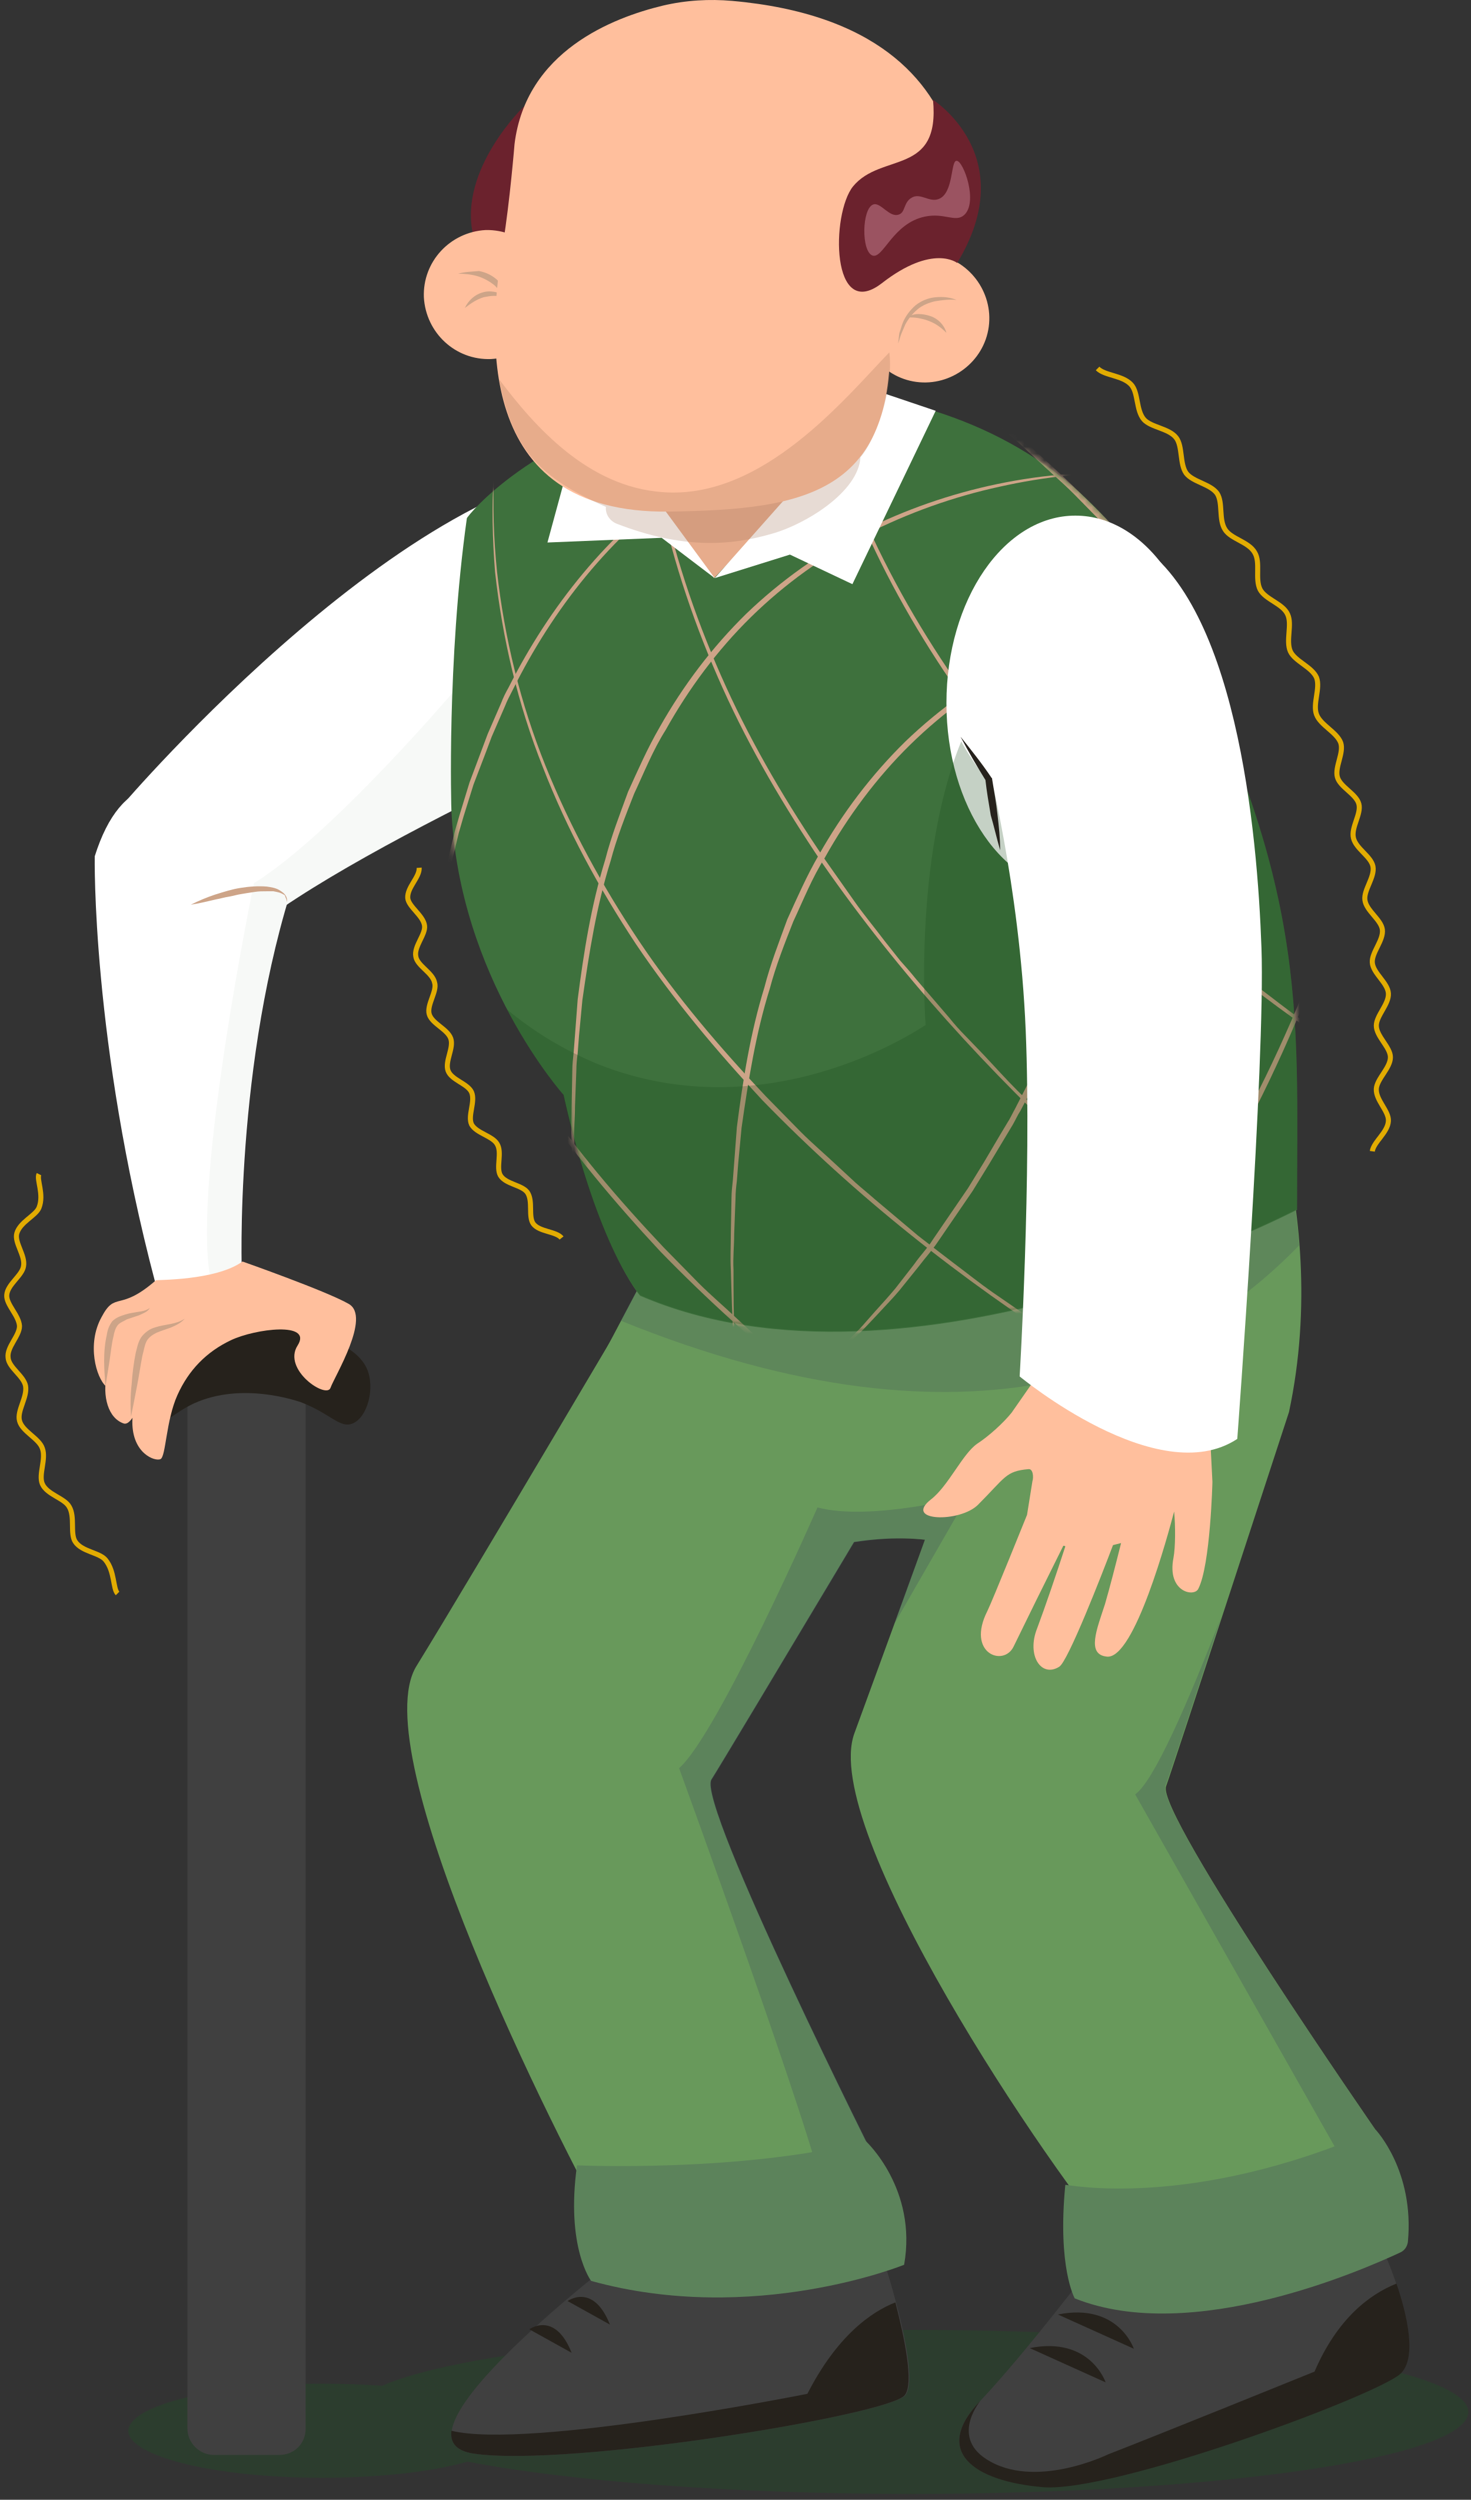 <?xml version="1.0" encoding="UTF-8"?> <svg xmlns="http://www.w3.org/2000/svg" width="219" height="372" viewBox="0 0 219 372" fill="none"><rect x="0" y="0" width="219" height="372" fill="#333333" stroke="none"/><path opacity="0.14" d="M48.004 354.732C51.104 354.732 54.104 354.832 56.904 355.032C67.904 350.232 99.004 346.732 135.604 346.732C181.404 346.732 218.604 352.232 218.604 358.932C218.604 365.732 181.504 371.132 135.604 371.132C108.704 371.132 84.804 369.232 69.604 366.332C64.304 367.832 56.604 368.732 47.904 368.732C32.004 368.732 19.104 365.532 19.104 361.732C19.204 357.932 32.104 354.732 48.004 354.732Z" fill="#017C13"></path><path d="M31.804 365.332H41.604C43.804 365.332 45.504 363.632 45.504 361.432V202.032H27.904V361.432C27.904 363.532 29.704 365.332 31.804 365.332Z" fill="#404040"></path><path d="M54.604 203.633C55.904 206.533 54.704 210.933 52.504 211.833C50.604 212.633 49.204 210.333 44.704 208.633C44.004 208.433 36.004 205.633 28.904 208.833C25.704 210.333 24.704 212.033 23.004 211.533C20.604 210.833 18.704 206.333 19.804 203.533C22.804 195.633 50.704 195.133 54.604 203.633Z" fill="#26221C"></path><path d="M131.804 337.132C131.804 337.132 137.104 353.532 134.804 356.432C132.504 359.332 84.704 367.232 70.504 365.132C56.304 363.032 92.604 335.532 92.604 335.532L131.804 337.132Z" fill="#404040"></path><path d="M206.304 335.732C206.304 335.732 212.504 349.832 208.404 353.232C204.304 356.632 165.904 370.832 155.304 370.032C144.804 369.232 138.804 364.732 145.904 357.332C152.904 349.932 163.404 336.032 163.404 336.032C163.404 336.032 204.304 321.132 206.304 335.732Z" fill="#404040"></path><path d="M115.104 98.533C115.104 98.533 64.804 119.633 42.104 135.033C42.104 135.033 25.904 112.733 18.204 119.833C18.204 119.833 63.004 67.333 94.204 69.333L115.104 98.533Z" fill="white"></path><path d="M36.004 189.532C36.004 189.532 34.804 158.132 44.004 130.432C44.004 130.432 22.104 102.032 14.104 127.432C14.104 127.432 13.604 154.832 23.104 190.832L36.004 189.532Z" fill="white"></path><path opacity="0.14" d="M31.304 190.032C28.604 175.932 37.804 131.432 37.804 131.432C49.604 124.132 68.204 102.132 68.204 102.132L68.004 120.332C58.604 125.132 49.504 130.132 42.704 134.632C34.804 161.232 35.904 189.632 35.904 189.632L31.304 190.032Z" fill="#C6D1C5"></path><path d="M42.704 134.233C42.804 133.933 42.704 133.533 42.504 133.233C42.304 132.933 42.004 132.733 41.704 132.533C41.104 132.133 40.404 132.033 39.704 131.933C38.404 131.833 37.004 131.933 35.804 132.133C34.504 132.333 33.304 132.733 32.004 133.133C30.804 133.533 29.604 134.033 28.404 134.633C29.704 134.433 30.904 134.133 32.204 133.833C32.804 133.733 33.404 133.533 34.104 133.433C34.704 133.333 35.304 133.133 36.004 133.033C36.604 132.933 37.204 132.833 37.904 132.733C38.504 132.633 39.104 132.633 39.804 132.633C40.104 132.633 40.404 132.633 40.704 132.633L41.204 132.733L41.604 132.833C41.904 132.933 42.104 133.033 42.404 133.233C42.504 133.633 42.704 133.833 42.704 134.233Z" fill="#CDA488"></path><path d="M98.604 186.532C98.604 186.532 69.904 235.132 62.004 247.932C54.104 260.732 82.304 317.332 91.304 333.232C91.304 333.232 114.704 332.032 131.004 322.832C131.004 322.832 103.704 268.432 105.904 264.832C108.204 261.232 143.604 201.932 143.604 201.932L98.604 186.532Z" fill="#68995B"></path><path d="M120.004 231.033L88.504 204.033L103.104 176.433L184.804 151.133C184.804 151.133 198.604 178.733 191.904 210.133C191.904 210.133 174.604 263.133 173.604 265.833C172.104 269.833 205.404 317.833 205.404 317.833C191.204 330.033 167.704 336.233 167.704 336.233C155.704 322.533 122.004 272.033 127.204 257.933C129.204 252.433 133.404 241.033 137.704 229.133C134.104 228.733 128.204 228.733 120.004 231.033Z" fill="#68995B"></path><path opacity="0.31" d="M181.804 240.633C177.804 252.933 174.004 264.533 173.504 265.733C172.004 269.733 205.304 317.733 205.304 317.733C203.604 319.133 201.904 320.533 200.004 321.733L169.004 267.033C171.804 265.033 176.804 253.533 181.804 240.633Z" fill="#42525B"></path><path opacity="0.31" d="M121.704 224.333C129.704 226.433 144.104 222.633 144.104 222.633L133.104 241.733C134.504 237.733 136.104 233.533 137.704 229.133C135.304 228.833 131.804 228.833 127.204 229.533C117.604 245.533 107.204 262.933 106.004 264.833C103.704 268.433 131.104 322.833 131.104 322.833C128.404 324.333 125.604 325.633 122.604 326.733C121.804 319.933 101.104 263.133 101.104 263.133C106.904 258.033 121.704 224.333 121.704 224.333Z" fill="#42525B"></path><path opacity="0.25" d="M193.404 185.333C176.104 203.233 145.104 217.933 92.404 196.533L103.104 176.433L173.804 154.533C178.104 154.333 182.204 154.033 186.004 153.933C188.104 158.933 192.304 170.633 193.404 185.333Z" fill="#42525B"></path><path d="M78.004 15.832C78.004 15.832 68.304 25.133 70.404 34.833C72.504 44.532 79.704 32.532 78.004 15.832Z" fill="#6B222D"></path><path d="M157.504 200.332L150.604 210.232C149.404 211.732 147.204 213.732 145.504 214.832C143.304 216.332 141.204 221.132 138.604 223.132C134.404 226.432 142.904 226.632 145.604 223.932C149.704 219.832 149.704 218.932 153.104 218.632C153.804 218.532 153.904 219.832 153.704 220.432L152.904 225.432C152.904 225.432 147.704 238.332 147.004 239.732C143.804 246.032 149.404 248.132 150.904 245.032C152.404 241.932 155.904 234.832 158.304 230.032C158.404 230.032 158.504 230.032 158.604 230.132C157.304 234.132 155.604 239.132 154.404 242.332C152.804 246.332 155.004 249.732 157.704 248.032C159.004 247.232 164.004 234.432 165.704 229.932C166.104 229.832 166.504 229.732 166.904 229.632C166.104 232.832 165.204 236.332 164.504 238.732C163.304 242.432 161.704 246.232 164.804 246.532C168.904 246.932 173.904 228.332 174.804 224.932C175.004 227.132 175.004 230.232 174.704 231.832C173.704 236.932 177.804 237.732 178.404 236.432C180.204 232.932 180.504 220.532 180.504 220.532L179.504 200.732C179.504 200.632 167.504 191.932 157.504 200.332Z" fill="#FFBF9D"></path><path d="M107.404 58.233C107.404 58.233 153.104 51.233 173.004 89.233C195.004 131.232 193.104 149.632 193.104 180.032C193.104 180.032 135.404 210.133 95.304 192.833C95.304 192.833 89.004 185.732 83.904 162.932C83.904 162.932 68.304 145.532 67.204 120.532C67.204 120.532 66.504 98.532 69.504 77.132C69.404 77.032 80.304 62.932 107.404 58.233Z" fill="#3E713D"></path><mask id="mask0_5545_421" style="mask-type:luminance" maskUnits="userSpaceOnUse" x="67" y="57" width="127" height="142"><path d="M107.404 58.233C107.404 58.233 153.104 51.233 173.004 89.233C195.004 131.232 193.104 149.632 193.104 180.032C193.104 180.032 135.404 210.133 95.304 192.833C95.304 192.833 89.004 185.732 83.904 162.932C83.904 162.932 68.304 145.532 67.204 120.532C67.204 120.532 66.504 98.532 69.504 77.132C69.404 77.032 80.304 62.932 107.404 58.233Z" fill="white"></path></mask><g mask="url(#mask0_5545_421)"><path d="M193.304 89.433C179.204 88.632 164.804 91.632 152.104 98.032C145.804 101.232 139.904 105.432 134.804 110.332C129.704 115.332 125.404 121.032 121.904 127.232C120.104 130.332 118.704 133.532 117.204 136.832C116.004 140.132 114.704 143.432 113.804 146.932C111.704 153.732 110.604 160.732 109.704 167.732L109.304 173.032L109.104 175.632C109.004 176.532 108.904 177.432 108.904 178.332L108.804 183.632C108.804 185.432 108.704 187.132 108.804 188.932C108.904 192.432 109.004 196.032 109.204 199.532L110.104 210.132L109.404 199.532C109.204 196.032 109.204 192.432 109.204 188.932C109.104 187.132 109.304 185.432 109.304 183.632L109.504 178.332C109.504 177.432 109.604 176.532 109.704 175.732L109.904 173.132L110.404 167.832C111.404 160.832 112.504 153.832 114.604 147.132C115.504 143.732 116.804 140.432 118.104 137.132C119.604 133.932 120.904 130.632 122.804 127.632C126.204 121.532 130.504 115.732 135.504 110.832C140.504 105.932 146.304 101.732 152.604 98.532C158.904 95.332 165.604 92.933 172.504 91.433C179.204 89.933 186.304 89.132 193.304 89.433Z" fill="#CDA488"></path><path d="M136.604 217.233C139.604 216.633 142.504 215.333 145.304 213.833C148.004 212.333 150.704 210.633 153.204 208.833C158.104 205.033 162.604 200.733 166.704 196.033C170.804 191.333 174.404 186.333 177.804 181.033C181.104 175.833 184.304 170.433 187.004 164.833C192.604 153.733 197.204 142.133 201.104 130.333C203.104 124.433 204.904 118.533 206.504 112.533C207.304 109.533 208.104 106.533 208.804 103.533L211.004 94.433L208.704 103.433C207.904 106.433 207.004 109.433 206.204 112.433C204.504 118.433 202.604 124.333 200.604 130.133C196.604 141.833 192.004 153.433 186.304 164.433C183.604 170.033 180.504 175.333 177.204 180.633C173.904 185.833 170.204 190.933 166.204 195.633C162.204 200.333 157.804 204.733 152.904 208.533C150.404 210.433 147.904 212.133 145.204 213.633C142.404 215.233 139.604 216.533 136.604 217.233Z" fill="#CDA488"></path><path d="M108.704 211.733C111.604 210.833 114.304 209.233 116.904 207.533C118.204 206.633 119.504 205.833 120.604 204.833L122.404 203.433C123.004 202.933 123.604 202.433 124.204 201.933L127.604 198.733C128.204 198.233 128.704 197.633 129.204 197.133L130.804 195.433C131.804 194.333 132.904 193.233 133.904 192.033L136.804 188.433C137.704 187.233 138.804 186.033 139.604 184.833L142.204 181.033L144.804 177.233L147.204 173.333L149.604 169.333L150.804 167.333C151.204 166.633 151.504 165.933 151.904 165.333L156.204 157.133C156.604 156.433 156.904 155.733 157.304 155.133L158.204 153.033L160.104 148.833L161.804 144.633C162.404 143.233 163.104 141.833 163.604 140.433L167.004 131.833C168.104 128.933 169.304 126.133 170.204 123.233L173.104 114.533L174.604 110.133C174.804 109.433 175.104 108.633 175.304 107.933L175.904 105.733L181.004 88.033L175.604 105.633L174.904 107.833C174.704 108.533 174.404 109.233 174.204 110.033L172.704 114.333L169.704 123.033C168.704 125.933 167.504 128.733 166.404 131.633L163.004 140.133C162.504 141.533 161.804 142.933 161.204 144.333L159.304 148.533L157.404 152.733L156.404 154.833C156.104 155.533 155.704 156.233 155.304 156.833L151.104 165.033C150.704 165.733 150.404 166.433 150.004 167.033L148.804 169.033L146.504 172.933L144.104 176.833L141.504 180.633L138.904 184.433C138.104 185.733 137.004 186.833 136.104 188.133L133.304 191.733C132.304 192.933 131.304 194.033 130.304 195.133L128.804 196.833C128.304 197.433 127.804 197.933 127.204 198.533L123.904 201.733C123.404 202.333 122.804 202.733 122.204 203.233L120.404 204.733C119.304 205.733 118.004 206.633 116.704 207.533C114.304 209.233 111.604 210.733 108.704 211.733Z" fill="#CDA488"></path><path d="M169.604 70.433C155.504 69.632 141.104 72.632 128.404 79.032C122.104 82.232 116.204 86.432 111.104 91.332C106.004 96.332 101.704 102.032 98.204 108.232C96.404 111.332 95.004 114.532 93.504 117.832C92.304 121.132 91.004 124.432 90.104 127.932C88.004 134.732 86.904 141.732 86.004 148.732L85.604 154.032L85.404 156.632C85.304 157.532 85.204 158.432 85.204 159.332L85.104 164.632C85.104 166.432 85.004 168.132 85.104 169.932C85.204 173.432 85.304 177.032 85.504 180.532L86.404 191.132L85.704 180.532C85.504 177.032 85.504 173.432 85.504 169.932C85.404 168.132 85.604 166.432 85.604 164.632L85.804 159.332C85.804 158.432 85.904 157.532 86.004 156.732L86.204 154.132L86.704 148.832C87.704 141.832 88.804 134.832 90.904 128.132C91.804 124.732 93.104 121.432 94.404 118.132C95.904 114.932 97.204 111.632 99.104 108.632C102.504 102.532 106.804 96.732 111.804 91.832C116.804 86.932 122.604 82.732 128.904 79.532C135.204 76.332 141.904 73.933 148.804 72.433C155.504 70.933 162.604 70.132 169.604 70.433Z" fill="#CDA488"></path><path d="M140.004 59.033C133.204 59.033 126.504 60.333 120.004 62.433C116.804 63.433 113.704 64.833 110.604 66.333C107.604 67.933 104.604 69.533 101.804 71.533C90.604 79.233 81.804 90.233 75.704 102.333C75.304 103.033 74.904 103.833 74.604 104.633L73.604 106.933L72.604 109.233C72.304 110.033 72.004 110.833 71.704 111.633L69.904 116.433L68.404 121.333L67.704 123.733L67.104 126.233L65.904 131.233C65.504 132.933 65.304 134.533 65.004 136.233C64.704 137.933 64.304 139.533 64.104 141.233L63.404 146.233C63.204 147.933 62.904 149.633 62.804 151.333L62.404 156.433C62.304 158.133 62.104 159.833 62.104 161.533C62.004 164.933 61.904 168.333 61.904 171.733L62.104 181.933V171.733C62.104 168.333 62.404 164.933 62.504 161.533C62.504 159.833 62.704 158.133 62.904 156.433L63.304 151.333C63.404 149.633 63.704 147.933 63.904 146.333L64.604 141.333C64.804 139.633 65.204 138.033 65.504 136.333C65.804 134.633 66.104 133.033 66.504 131.333L67.704 126.433L68.304 123.933L69.004 121.533L70.504 116.733L72.304 112.033C72.604 111.233 72.904 110.433 73.204 109.633L74.204 107.333L75.204 105.033C75.504 104.233 75.904 103.533 76.304 102.733C82.304 90.633 90.904 79.733 102.004 72.033C104.704 70.033 107.704 68.333 110.704 66.833C113.704 65.333 116.804 63.933 120.004 62.933C126.504 60.633 133.204 59.133 140.004 59.033Z" fill="#CDA488"></path><path d="M103.104 15.533C100.904 20.033 99.404 24.733 98.204 29.633C97.104 34.433 96.404 39.433 96.004 44.433C95.404 54.333 96.104 64.433 98.204 74.133C100.304 83.933 103.504 93.333 107.604 102.433C111.704 111.533 116.804 120.133 122.404 128.433C133.804 144.833 147.304 159.633 162.004 173.033L167.604 177.933L170.404 180.433C171.304 181.233 172.304 182.033 173.304 182.833L179.104 187.533L182.004 189.933C183.004 190.733 184.004 191.433 185.004 192.233L191.004 196.733C193.004 198.233 194.904 199.733 197.004 201.133L209.304 209.633L197.104 200.933C195.004 199.533 193.104 197.933 191.104 196.433L185.204 191.933C184.204 191.133 183.204 190.433 182.204 189.633L179.304 187.233L173.504 182.533C172.504 181.733 171.604 180.933 170.604 180.133L167.804 177.633L162.204 172.633C160.304 171.033 158.604 169.233 156.804 167.533L151.504 162.333C149.704 160.533 148.104 158.733 146.404 156.933L143.804 154.233C142.904 153.333 142.104 152.433 141.304 151.433L136.404 145.733C135.604 144.733 134.804 143.833 134.004 142.933L131.704 140.033C130.204 138.033 128.604 136.133 127.204 134.133L122.904 128.033C117.304 119.833 112.204 111.233 108.104 102.233C104.004 93.233 100.704 83.733 98.604 74.033C96.504 64.333 95.704 54.333 96.304 44.433C96.604 39.433 97.304 34.533 98.404 29.733C99.504 24.733 101.004 19.933 103.104 15.533Z" fill="#CDA488"></path><path d="M76.004 55.533C74.504 60.333 73.904 65.233 73.504 70.233C73.204 75.233 73.304 80.233 73.704 85.133C74.804 95.033 77.104 104.833 80.804 114.133C84.404 123.433 89.204 132.233 94.704 140.533C100.304 148.833 106.704 156.433 113.504 163.733C127.404 178.033 143.104 190.433 159.904 201.133L166.204 205.133L169.404 207.133C170.504 207.833 171.604 208.333 172.604 209.033L179.104 212.733L182.304 214.633C183.404 215.233 184.504 215.833 185.604 216.333L192.204 219.733C194.404 220.833 196.604 222.033 198.904 223.133L212.404 229.533L199.004 222.933C196.704 221.833 194.604 220.633 192.404 219.533L185.804 216.033C184.704 215.433 183.604 214.933 182.504 214.233L179.304 212.333L172.804 208.633C171.704 208.033 170.604 207.433 169.604 206.733L166.404 204.733L160.104 200.733C158.004 199.433 156.004 197.933 153.904 196.533L147.804 192.333C145.804 190.933 143.804 189.333 141.804 187.833L138.804 185.533C137.804 184.733 136.804 184.033 135.904 183.233L130.204 178.433C129.304 177.633 128.304 176.833 127.404 176.033L124.704 173.533C122.904 171.833 121.004 170.233 119.204 168.433L114.004 163.133C107.204 155.933 100.704 148.333 95.204 140.133C89.704 131.933 84.904 123.133 81.204 113.933C77.504 104.733 75.104 94.933 74.004 85.133C73.504 80.233 73.304 75.233 73.604 70.233C73.904 65.233 74.604 60.233 76.004 55.533Z" fill="#CDA488"></path><path d="M60.804 78.033C59.304 82.833 58.704 87.733 58.304 92.733C58.004 97.733 58.104 102.733 58.504 107.633C59.604 117.533 61.904 127.333 65.604 136.633C69.204 145.933 74.004 154.733 79.504 163.033C85.104 171.333 91.504 178.933 98.304 186.233C112.204 200.533 127.904 212.933 144.704 223.633L151.004 227.633L154.204 229.633C155.304 230.333 156.404 230.833 157.404 231.533L163.904 235.233L167.104 237.133C168.204 237.733 169.304 238.333 170.404 238.833L177.004 242.233C179.204 243.333 181.404 244.533 183.704 245.633L197.204 252.033L183.804 245.433C181.504 244.333 179.404 243.133 177.204 242.033L170.604 238.533C169.504 237.933 168.404 237.433 167.304 236.733L164.104 234.833L157.604 231.133C156.504 230.533 155.404 229.933 154.404 229.233L151.204 227.233L144.904 223.233C142.804 221.933 140.804 220.433 138.704 219.033L132.604 214.833C130.604 213.433 128.604 211.833 126.604 210.333L123.604 208.033C122.604 207.233 121.604 206.533 120.704 205.733L115.004 200.933C114.104 200.133 113.104 199.333 112.204 198.533L109.504 196.033C107.704 194.333 105.804 192.733 104.004 190.933L98.804 185.633C92.004 178.433 85.504 170.833 80.004 162.633C74.504 154.433 69.704 145.633 66.004 136.433C62.304 127.233 59.904 117.433 58.804 107.633C58.304 102.733 58.104 97.733 58.404 92.733C58.804 87.733 59.404 82.833 60.804 78.033Z" fill="#CDA488"></path><path d="M121.804 14.832C120.304 19.633 119.704 24.532 119.304 29.532C119.004 34.532 119.104 39.532 119.504 44.432C120.604 54.333 122.904 64.132 126.604 73.433C130.204 82.733 135.004 91.532 140.504 99.832C146.104 108.133 152.504 115.733 159.304 123.033C173.204 137.333 188.904 149.733 205.704 160.433L212.004 164.433L215.204 166.433C216.304 167.133 217.404 167.633 218.404 168.333L224.904 172.033L228.104 173.933C229.204 174.533 230.304 175.133 231.404 175.633L238.004 179.033C240.204 180.133 242.404 181.333 244.704 182.433L258.204 188.833L244.804 182.233C242.504 181.133 240.404 179.933 238.204 178.833L231.604 175.333C230.504 174.733 229.404 174.233 228.304 173.533L225.104 171.633L218.604 167.933C217.504 167.333 216.404 166.733 215.404 166.033L212.204 164.033L205.904 160.033C203.804 158.733 201.804 157.233 199.704 155.833L193.604 151.633C191.604 150.233 189.604 148.633 187.604 147.133L184.604 144.833C183.604 144.033 182.604 143.333 181.704 142.533L176.004 137.733C175.104 136.933 174.104 136.133 173.204 135.333L170.504 132.833C168.704 131.133 166.804 129.533 165.004 127.733L159.804 122.433C153.004 115.233 146.504 107.633 141.004 99.433C135.504 91.233 130.704 82.433 127.004 73.233C123.304 64.032 120.904 54.233 119.804 44.432C119.304 39.532 119.104 34.532 119.404 29.532C119.804 24.532 120.404 19.633 121.804 14.832Z" fill="#CDA488"></path><path d="M203.204 186.433C204.704 181.633 205.304 176.733 205.704 171.733C206.004 166.733 205.904 161.733 205.504 156.833C204.404 146.933 202.104 137.133 198.404 127.833C194.804 118.533 190.004 109.733 184.504 101.433C178.904 93.133 172.504 85.533 165.704 78.233C151.804 63.933 136.104 51.533 119.304 40.833L113.004 36.833L109.804 34.833C108.704 34.133 107.604 33.633 106.604 32.933L100.104 29.233L96.904 27.333C95.804 26.733 94.704 26.133 93.604 25.633L87.004 22.233C84.804 21.133 82.604 19.933 80.304 18.833L66.804 12.433L80.204 19.033C82.504 20.133 84.604 21.333 86.804 22.433L93.404 25.933C94.504 26.533 95.604 27.033 96.704 27.733L99.804 29.633L106.304 33.333C107.404 33.933 108.504 34.533 109.504 35.233L112.704 37.233L119.004 41.233C121.104 42.533 123.104 44.033 125.204 45.433L131.304 49.633C133.304 51.033 135.304 52.633 137.304 54.133L140.304 56.433C141.304 57.233 142.304 57.933 143.204 58.733L148.904 63.533C149.804 64.333 150.804 65.133 151.704 65.933L154.404 68.433C156.204 70.133 158.104 71.733 159.904 73.533L165.104 78.833C171.904 86.033 178.404 93.633 183.904 101.833C189.404 110.033 194.204 118.833 197.904 128.033C201.604 137.233 204.004 147.033 205.104 156.833C205.604 161.733 205.804 166.733 205.504 171.733C205.204 176.733 204.604 181.633 203.204 186.433Z" fill="#CDA488"></path></g><path d="M160.104 132.532C149.5 132.532 140.904 120.041 140.904 104.632C140.904 89.224 149.5 76.732 160.104 76.732C170.708 76.732 179.304 89.224 179.304 104.632C179.304 120.041 170.708 132.532 160.104 132.532Z" fill="white"></path><path opacity="0.25" d="M83.804 162.833C83.804 162.833 79.604 158.133 75.504 150.233C79.204 153.333 83.804 156.233 89.204 158.433C113.904 168.133 135.804 153.833 137.804 152.533C137.804 152.533 135.904 128.033 143.104 110.333C143.104 110.333 162.304 146.633 182.104 108.333C194.404 137.633 193.104 154.633 193.104 179.933C193.104 179.933 135.404 210.033 95.304 192.733C95.304 192.733 88.904 185.733 83.804 162.833Z" fill="#1A4A19"></path><path d="M125.204 60.532L122.904 68.532L106.304 86.032C106.304 86.032 99.204 75.732 93.504 72.132L94.004 47.132L125.204 60.532Z" fill="#E7AC8C"></path><path d="M131.004 58.333L139.304 61.133L126.904 86.933L117.604 82.532L106.404 86.032L131.004 58.333Z" fill="white"></path><path d="M94.204 69.433L106.404 86.033L98.504 80.033L81.504 80.733L85.804 64.933L94.204 69.433Z" fill="white"></path><path d="M82.304 43.432C82.504 48.732 78.404 53.132 73.104 53.432C67.804 53.632 63.404 49.532 63.104 44.232C62.904 38.932 67.004 34.532 72.304 34.232C77.604 34.132 82.004 38.232 82.304 43.432Z" fill="#FFBF9D"></path><path d="M68.204 40.732C69.204 40.732 70.204 40.832 71.204 41.132C72.104 41.432 73.004 41.932 73.704 42.532C74.404 43.232 74.904 44.032 75.304 44.932C75.504 45.432 75.604 45.832 75.804 46.332C75.904 46.832 76.004 47.332 76.204 47.832C76.204 47.332 76.204 46.832 76.204 46.232C76.104 45.732 76.104 45.232 75.904 44.632C75.604 43.632 75.004 42.632 74.204 41.832C73.404 41.032 72.404 40.532 71.304 40.332C70.304 40.432 69.204 40.432 68.204 40.732Z" fill="#CDA488"></path><path d="M69.204 45.832C70.104 45.132 71.004 44.532 72.004 44.232C72.504 44.132 73.004 44.032 73.504 44.032C74.004 44.032 74.604 44.032 75.204 44.132C74.704 43.832 74.204 43.532 73.604 43.432C73.004 43.332 72.404 43.332 71.804 43.532C70.704 43.832 69.704 44.732 69.204 45.832Z" fill="#CDA488"></path><path d="M128.204 46.033C127.504 51.233 131.204 56.133 136.404 56.833C141.604 57.533 146.504 53.833 147.204 48.633C147.904 43.433 144.204 38.533 139.004 37.833C133.704 37.133 128.904 40.833 128.204 46.033Z" fill="#FFBF9D"></path><path d="M142.404 44.633C141.404 44.233 140.404 44.133 139.304 44.233C138.204 44.333 137.204 44.733 136.304 45.433C135.504 46.133 134.804 47.033 134.404 48.033C134.204 48.533 134.104 49.033 133.904 49.533C133.804 50.033 133.804 50.533 133.704 51.133C133.904 50.633 134.004 50.133 134.204 49.633C134.404 49.133 134.604 48.733 134.804 48.233C135.304 47.333 135.904 46.633 136.604 46.033C137.304 45.433 138.304 45.033 139.204 44.833C140.404 44.633 141.404 44.533 142.404 44.633Z" fill="#CDA488"></path><path d="M140.904 49.533C140.604 48.433 139.704 47.433 138.504 47.033C137.904 46.833 137.304 46.733 136.704 46.733C136.104 46.733 135.504 46.933 135.004 47.233C135.604 47.233 136.104 47.233 136.704 47.333C137.204 47.433 137.704 47.533 138.204 47.733C139.304 48.133 140.104 48.733 140.904 49.533Z" fill="#CDA488"></path><path d="M76.604 21.432C76.604 21.432 75.904 30.032 74.904 36.132C72.704 49.432 70.304 76.532 99.604 76.132C120.304 75.832 134.404 73.432 132.304 46.532L142.304 39.232C142.304 39.232 151.804 3.932 109.004 0.132C105.604 -0.168 102.104 0.032 98.704 0.832C91.204 2.632 78.304 7.632 76.604 21.432Z" fill="#FFBF9D"></path><path d="M142.504 39.133C142.504 39.133 138.904 36.233 131.304 42.133C123.704 48.032 123.704 31.832 127.004 27.733C131.204 22.633 140.004 26.233 138.904 14.832C138.804 14.832 152.204 23.133 142.504 39.133Z" fill="#6B222D"></path><path opacity="0.26" d="M98.604 73.233C87.604 72.433 79.704 63.633 74.304 56.433C76.304 66.933 80.304 71.033 90.204 75.433C90.104 76.533 90.804 77.533 91.804 77.933C101.604 81.733 108.704 81.233 114.904 79.433C119.904 78.033 127.804 73.233 128.104 68.033C130.104 65.833 133.104 58.333 132.404 52.433C126.004 59.033 113.604 74.433 98.604 73.233Z" fill="#A2745B"></path><path d="M143.504 32.032C145.704 30.132 143.404 23.832 142.404 23.932C141.504 23.932 142.004 28.832 139.704 29.632C138.304 30.132 137.004 28.632 135.704 29.432C134.504 30.132 134.804 31.632 133.804 31.932C132.404 32.432 131.104 30.032 130.004 30.432C128.304 31.032 128.204 37.432 129.904 38.032C131.504 38.532 132.904 33.232 137.704 32.232C140.604 31.632 142.204 33.132 143.504 32.032Z" fill="#9B5361"></path><path d="M36.104 187.732C36.104 187.732 48.604 192.132 51.904 194.032C55.304 195.932 49.804 204.832 49.204 206.532C48.604 208.232 42.004 203.832 44.304 200.232C46.604 196.632 38.004 197.732 34.404 199.432C30.804 201.132 28.104 203.832 26.404 207.632C24.704 211.432 24.704 216.732 23.904 217.132C23.104 217.532 19.704 216.332 19.704 211.632C19.704 207.032 23.304 199.832 23.504 199.132C23.704 198.532 20.804 212.632 18.404 211.832C16.104 211.032 15.204 207.832 15.904 204.432C16.504 201.032 19.904 195.532 21.004 194.932C22.104 194.332 17.304 207.632 15.804 206.332C14.304 205.032 12.904 200.032 15.104 196.032C17.204 192.032 17.704 195.332 23.204 190.532C23.104 190.432 32.104 190.632 36.104 187.732Z" fill="#FFBF9D"></path><path d="M19.504 210.832C19.804 209.332 20.104 207.832 20.404 206.232C20.704 204.732 20.904 203.232 21.204 201.732C21.404 201.032 21.504 200.232 21.804 199.632C22.104 199.032 22.704 198.632 23.304 198.332C24.004 198.032 24.704 197.832 25.504 197.532C26.204 197.232 27.004 196.832 27.504 196.232C26.204 197.132 24.604 197.032 23.104 197.532C22.304 197.732 21.504 198.332 21.004 199.032C20.504 199.832 20.404 200.632 20.204 201.332C19.904 202.832 19.704 204.432 19.604 205.932C19.404 207.732 19.404 209.232 19.504 210.832Z" fill="#CDA488"></path><path d="M15.704 206.333C15.904 205.033 16.104 203.833 16.304 202.533C16.504 201.233 16.604 200.033 16.904 198.833C17.004 198.233 17.204 197.633 17.504 197.233C17.804 196.833 18.404 196.633 18.904 196.333L20.704 195.733C21.304 195.433 22.004 195.233 22.304 194.633C21.804 195.033 21.204 195.133 20.504 195.233C19.904 195.333 19.204 195.433 18.604 195.633C18.004 195.833 17.304 196.033 16.704 196.633C16.204 197.333 16.004 197.933 15.904 198.633C15.604 199.933 15.504 201.233 15.504 202.533C15.504 203.733 15.604 205.033 15.704 206.333Z" fill="#CDA488"></path><path d="M146.904 112.932C146.904 112.932 151.804 131.732 152.704 153.332C153.604 174.832 151.804 204.832 151.804 204.832C151.804 204.832 172.404 221.932 184.204 214.132C184.204 214.132 188.404 158.032 187.804 141.032C187.204 124.032 184.104 88.532 168.104 80.132C146.704 68.832 146.904 112.932 146.904 112.932Z" fill="white"></path><path d="M148.904 126.532C148.904 124.732 148.704 122.932 148.504 121.232C148.304 119.432 148.004 117.732 147.704 115.932V115.832L147.604 115.732C146.204 113.632 144.604 111.632 143.004 109.632C144.204 111.932 145.504 114.132 146.804 116.232L146.704 116.032C146.904 117.832 147.204 119.532 147.504 121.332C148.004 123.032 148.404 124.832 148.904 126.532Z" fill="#26221C"></path><path d="M204.804 316.933C204.804 316.933 210.604 323.033 209.604 333.633C209.504 334.333 209.104 334.933 208.404 335.233C203.004 337.733 177.504 349.033 160.004 342.033C160.004 342.033 157.404 337.433 158.604 325.133C158.604 325.033 177.204 329.033 204.804 316.933Z" fill="#5C835B"></path><path d="M128.904 318.633C128.904 318.633 136.604 325.733 134.604 337.033C134.604 337.033 112.204 346.133 88.004 339.433C88.004 339.433 84.204 334.433 85.904 322.233C85.904 322.233 110.404 323.333 128.904 318.633Z" fill="#5C835B"></path><path d="M145.904 357.332C146.204 357.032 141.404 362.432 146.804 365.932C154.004 370.632 165.004 365.232 165.004 365.232C171.504 362.732 195.704 352.932 195.704 352.932C199.104 345.032 203.904 341.432 207.904 339.832C209.404 344.232 211.104 351.032 208.404 353.332C204.304 356.732 165.904 370.932 155.304 370.132C144.804 369.232 138.804 364.732 145.904 357.332Z" fill="#26221C"></path><path d="M168.804 349.532C168.804 349.532 166.504 342.632 157.504 344.432Z" fill="#26221C"></path><path d="M164.604 354.532C164.604 354.532 162.304 347.632 153.304 349.432Z" fill="#26221C"></path><path d="M70.504 365.133C67.904 364.733 67.004 363.533 67.204 361.733C78.704 364.533 120.204 356.233 120.204 356.233C124.604 347.633 129.704 344.033 133.304 342.633C134.604 347.733 136.104 354.633 134.704 356.433C132.604 359.333 84.704 367.233 70.504 365.133Z" fill="#26221C"></path><path d="M84.504 342.433C84.504 342.433 88.304 339.633 90.804 345.933Z" fill="#26221C"></path><path d="M78.804 346.633C78.804 346.633 82.604 343.833 85.104 350.133Z" fill="#26221C"></path><path d="M163.404 54.833C164.504 55.932 167.104 55.833 168.404 57.233C169.504 58.432 169.104 61.032 170.304 62.432C171.404 63.633 174.004 63.733 175.104 65.132C176.104 66.433 175.604 69.032 176.604 70.433C177.604 71.733 180.204 72.032 181.204 73.433C182.104 74.832 181.404 77.332 182.404 78.832C183.304 80.233 185.904 80.632 186.804 82.233C187.704 83.733 186.804 86.132 187.604 87.733C188.404 89.233 191.004 89.832 191.704 91.433C192.404 92.933 191.404 95.332 192.104 96.933C192.804 98.433 195.304 99.233 196.004 100.833C196.604 102.433 195.404 104.733 196.004 106.333C196.604 107.933 199.004 108.933 199.604 110.533C200.104 112.033 198.704 114.133 199.104 115.633C199.504 117.133 201.904 118.133 202.304 119.633C202.704 121.133 201.104 123.133 201.504 124.733C201.904 126.333 204.104 127.433 204.404 128.933C204.704 130.533 203.004 132.433 203.204 133.933C203.404 135.533 205.604 136.833 205.804 138.333C206.004 139.933 204.204 141.733 204.304 143.233C204.404 144.833 206.604 146.233 206.704 147.833C206.804 149.433 204.904 151.133 204.904 152.633C204.904 154.233 207.004 155.833 207.004 157.333C207.004 158.933 205.004 160.533 204.904 162.033C204.804 163.733 206.804 165.333 206.704 166.833C206.604 168.533 204.504 169.933 204.304 171.333" stroke="#E2AC02" stroke-width="0.75" stroke-miterlimit="10"></path><path d="M5.804 174.732C5.404 175.532 6.604 177.732 5.804 179.732C5.304 180.932 3.004 181.832 2.504 183.532C2.104 184.932 3.804 186.832 3.504 188.432C3.304 189.832 1.104 191.132 1.004 192.732C0.904 194.132 2.804 195.732 2.904 197.332C2.904 198.832 1.004 200.432 1.204 202.032C1.304 203.532 3.504 204.732 3.804 206.232C4.104 207.932 2.504 209.932 2.904 211.432C3.304 213.032 5.804 214.032 6.304 215.532C6.904 217.132 5.704 219.432 6.304 220.832C7.004 222.432 9.604 222.932 10.304 224.232C11.204 225.732 10.404 228.232 11.204 229.432C12.204 230.932 14.804 231.032 15.704 232.132C17.104 233.832 16.804 236.432 17.504 237.132" stroke="#E2AC02" stroke-width="0.75" stroke-miterlimit="10"></path><path d="M83.604 184.233C82.804 183.233 80.304 183.333 79.404 182.133C78.604 181.033 79.404 178.733 78.504 177.433C77.704 176.333 75.304 176.233 74.504 174.933C73.804 173.733 74.804 171.533 74.004 170.233C73.304 169.033 70.904 168.633 70.204 167.333C69.604 166.033 70.804 163.933 70.204 162.533C69.604 161.233 67.204 160.733 66.704 159.333C66.204 157.933 67.604 155.933 67.104 154.533C66.604 153.133 64.304 152.333 63.904 150.933C63.504 149.533 65.104 147.533 64.704 146.233C64.404 144.733 62.104 143.733 61.904 142.333C61.604 140.833 63.404 139.033 63.204 137.733C63.004 136.233 60.804 134.933 60.704 133.633C60.604 132.033 62.504 130.533 62.404 129.133" stroke="#E2AC02" stroke-width="0.75" stroke-miterlimit="10"></path></svg> 